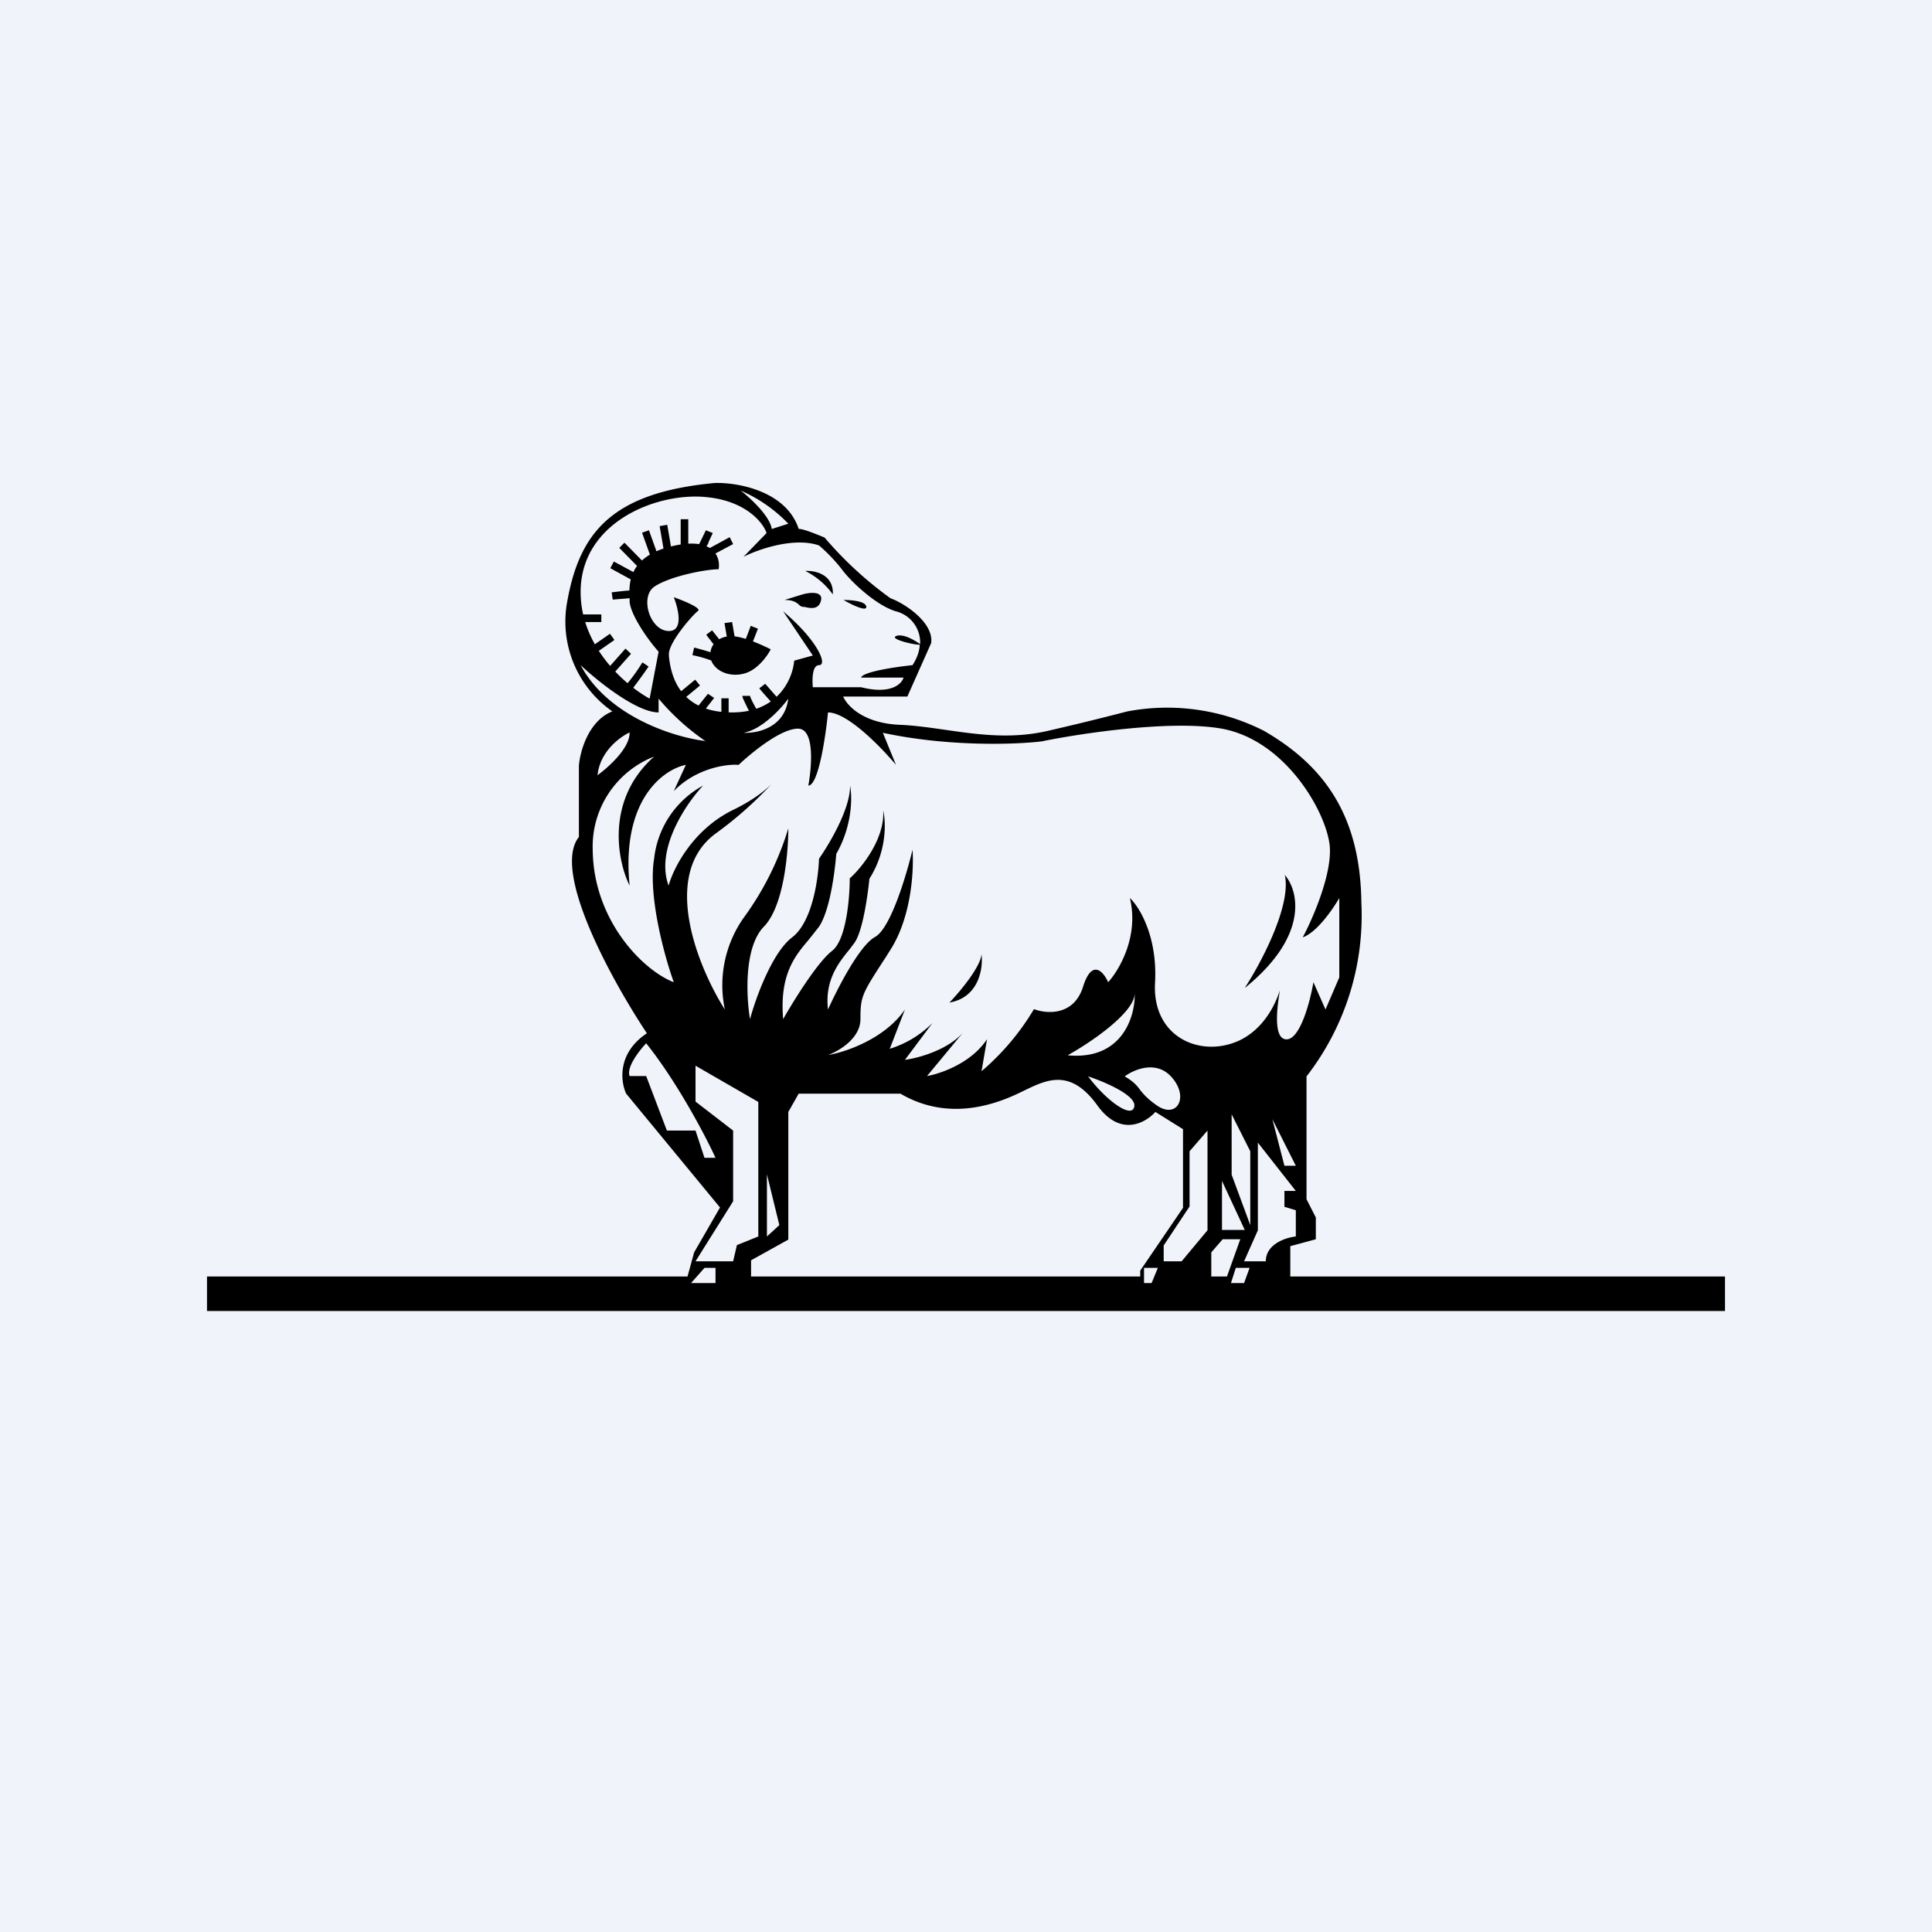 <!-- by TradingView --><svg width="56" height="56" viewBox="0 0 56 56" xmlns="http://www.w3.org/2000/svg"><path fill="#F0F3FA" d="M0 0h56v56H0z"/><path d="M6 37h44v1H6z"/><path d="m20.12 36.3-.28 1.02h1.93v-.79l1.08-.6v-3.7l.3-.53h2.95c1.36.8 2.7.33 3.4 0 .71-.33 1.45-.84 2.3.33.67.94 1.4.52 1.69.2l.8.5v2.28l-1.24 1.82v.5h2.06V36.3l.33-.38h.51l-.5 1.4h1.95v-1.2l.74-.2v-.63l-.27-.53V31.2a7.61 7.61 0 0 0 1.59-5.04c-.03-2.5-1.06-3.96-2.83-4.98a6.2 6.2 0 0 0-3.95-.56c-.24.06-1.03.27-2.29.56-1.57.37-2.95-.11-4.29-.17-1.08-.04-1.55-.56-1.66-.82h1.86l.69-1.55c.08-.57-.72-1.13-1.18-1.3a10.73 10.73 0 0 1-1.91-1.76c-.2-.08-.6-.25-.75-.25-.36-1.1-1.77-1.35-2.43-1.33-3.03.28-3.94 1.47-4.29 3.5a3.17 3.17 0 0 0 1.32 3.12c-.69.27-.94 1.16-.97 1.58v2.06c-.8 1 .98 4.2 1.97 5.69-.87.58-.76 1.41-.6 1.75l2.72 3.3-.75 1.3Z"/><path fill-rule="evenodd" d="m22.38 15.33.47-.15a4.25 4.25 0 0 0-1.38-.96c.27.21.84.73.9 1.11Zm-5.55 1.83c0 1.62 1.34 2.73 2 3.09l.26-1.36c-.44-.5-.84-1.17-.84-1.47v-.1c-.02-.37-.06-1.21 1.28-1.5 1.17-.26 1.36.34 1.3.68-.38 0-1.44.21-1.87.51-.42.3-.12 1.28.43 1.28.43 0 .27-.65.14-.98.28.1.82.32.7.4-.15.11-.89.95-.84 1.29v.04c.05.39.2 1.61 1.83 1.61 1.36 0 1.76-1 1.8-1.5l.54-.15-.86-1.28c.99.83 1.3 1.56 1.04 1.56-.2 0-.2.42-.18.64h1.4c.87.22 1.18-.1 1.23-.28h-1.23c.05-.17 1.01-.31 1.49-.36.13-.2.2-.4.21-.59-.24-.01-.91-.18-.67-.26.2-.06.51.12.68.24a.93.93 0 0 0-.7-.95c-.6-.18-1.34-.9-1.57-1.22a4.88 4.88 0 0 0-.66-.69c-.72-.25-1.76.11-2.19.33l.67-.69c-.1-.3-.6-.93-1.74-1.04-1.43-.15-3.65.72-3.65 2.75Zm3.65 4.33h-.02.02Zm-.02 0a6.8 6.8 0 0 1-1.37-1.24v.4c-.64 0-1.77-.91-2.26-1.37.8 1.5 2.74 2.1 3.63 2.2Zm2.39-1.24c-.21.29-.77.9-1.3.99.4.02 1.2-.14 1.3-1Zm-3.89 1.68a2.8 2.8 0 0 0-1.78 2.7c.02 2.07 1.48 3.51 2.35 3.84-.27-.75-.75-2.5-.57-3.58a2.75 2.75 0 0 1 1.42-2.12c-.5.53-1.39 1.85-1 2.9.13-.48.68-1.6 1.84-2.18.56-.27.92-.54 1.15-.77a11 11 0 0 1-1.64 1.45c-1.6 1.2-.48 3.9.28 5.09a3.4 3.4 0 0 1 .54-2.65 8.59 8.59 0 0 0 1.3-2.6c0 .7-.13 2.26-.71 2.85-.58.6-.51 2.03-.4 2.68.16-.6.64-1.93 1.22-2.37.59-.45.76-1.71.78-2.28.3-.43.91-1.45.9-2.12.06.3.08 1.14-.4 1.98-.04.5-.18 1.63-.5 2.11l-.3.38c-.39.46-.85 1-.74 2.3.3-.53 1-1.66 1.42-1.98.41-.32.51-1.53.51-2.1.35-.31 1.02-1.15.97-1.97.08.33.11 1.18-.4 1.98-.05.5-.2 1.57-.45 1.88l-.12.16c-.31.38-.73.89-.63 1.75.27-.6.91-1.85 1.36-2.1.45-.24.91-1.78 1.09-2.53.04.57-.02 1.95-.66 2.93l-.1.16c-.7 1.08-.75 1.14-.75 1.82 0 .56-.63.93-.94 1.04.5-.08 1.65-.47 2.23-1.32l-.44 1.14a3 3 0 0 0 1.24-.75l-.8 1.07c.39-.05 1.26-.29 1.7-.81l-1.06 1.28c.4-.07 1.29-.38 1.74-1.07l-.16.93a7.2 7.2 0 0 0 1.52-1.8c.37.14 1.15.2 1.42-.64.26-.84.6-.44.73-.14.32-.35.9-1.33.63-2.44.28.26.8 1.12.73 2.44-.1 1.65 1.41 2.23 2.52 1.65.6-.32.94-.92 1.1-1.42-.11.63-.16 1.35.14 1.42.42.1.73-1.06.83-1.65l.35.79.4-.93v-2.3c-.18.31-.64.99-1.06 1.14.3-.56.87-1.88.78-2.68-.12-1-1.3-3.04-3.13-3.37-1.47-.26-4.1.14-5.22.37-.75.09-2.7.16-4.6-.25l.38.93c-.42-.5-1.4-1.52-1.97-1.52-.07.71-.28 2.12-.57 2.12.1-.55.19-1.65-.3-1.65-.5 0-1.35.7-1.72 1.05-.36-.03-1.24.1-1.88.76l.35-.76c-.65.13-1.88 1.01-1.63 3.5-.36-.72-.7-2.49.71-3.74Zm-.71-.7c-.28.13-.86.55-.93 1.24.3-.22.93-.77.93-1.23Zm12.71 9.35c.65-.36 1.93-1.23 1.93-1.79.02.66-.35 1.94-1.93 1.8Zm-12.23-.34c-.2.21-.58.7-.48.95h.48l.6 1.58h.83l.26.79h.32c-.29-.63-1.1-2.18-2.01-3.32Zm1.43.65v1.04l1.09.84v2.05l-1.09 1.74h1.09l.11-.47.62-.25v-3.9l-1.82-1.05Zm2.07 4.95v-1.8l.36 1.47-.36.33Zm-2.2 1.35.39-.44h.32v.44h-.72ZM35 35.65v-2.88l-.52.6v1.6l-.75 1.13v.46h.52l.75-.9Zm-1.44 1.1-.18.44h-.22v-.44h.4Zm2.66 0-.16.44h-.38l.14-.44h.4Zm.47-.19h-.63l.4-.9v-2.54l1.1 1.4h-.33v.46l.33.1v.76c-.29.03-.87.22-.87.72Zm.54-2.77h.33l-.68-1.35.35 1.35ZM35.7 32.3l.54 1.07v2.14l-.54-1.46V32.3Zm.38 3.35-.66-1.42v1.42h.66ZM32.6 31.2c.27-.2.9-.47 1.34 0 .54.58.19 1.23-.38.86-.28-.19-.39-.32-.5-.45-.1-.14-.2-.26-.46-.41Zm-1.06 0c.46.15 1.38.54 1.34.86-.05.4-.82-.16-1.34-.86Zm-8.2-14.65c.28-.02.83.1.8.68a2.16 2.16 0 0 0-.8-.68Zm-1 2.27c-.24-.12-.8-.38-1.14-.38-.42 0-.67.3-.6.65.08.34.53.56.98.43.37-.1.66-.5.76-.7Zm13.75 9.8c.47-.72 1.35-2.39 1.15-3.26.4.46.71 1.76-1.15 3.27Zm-8.57.44c.3-.31.9-1.03.93-1.4.05.4-.07 1.25-.93 1.4Zm-4.78-11.67.52-.16c.2-.06.59-.1.54.16-.06.3-.32.24-.49.2h-.05a.26.26 0 0 1-.12-.08c-.07-.05-.15-.12-.4-.12Zm1.7 0c.22 0 .66.03.67.2.01.15-.44-.07-.66-.2Z" fill="#F0F3FA"/><path d="M19.95 15.05v.76h-.22v-.76h.22Zm-.61.16.12.7-.22.04-.12-.7.22-.04Zm1.2.52-.16.27-.18-.13c.04-.04.08-.13.13-.23l.13-.27.2.08-.13.28Zm-1.73-.36.24.67-.2.07-.24-.67.2-.07Zm2.44.4-.64.34-.1-.19.64-.35.1.2Zm-3.15-.04.56.57-.15.15-.56-.57.15-.15Zm-.3.55.61.33-.1.2-.62-.34.1-.19Zm-.07.89c.15-.02.5-.06.63-.06v.22l-.6.05-.03-.21Zm-.3.86h-.54v-.22h.54v.22Zm3.79 0 .09.52-.22.04-.09-.53.22-.03Zm.75.19c-.06.16-.2.52-.25.6l-.2-.09c.05-.08.18-.42.24-.59l.2.08Zm-1.33.05.35.44-.17.14-.35-.45.17-.13Zm-2.83.28-.46.32-.13-.18.46-.32.13.18Zm2.89.39.14.07-.11.18a3.44 3.44 0 0 0-.66-.2l.05-.22a8.02 8.02 0 0 1 .58.17Zm-2.4 0-.47.53-.17-.14.47-.53.16.15Zm.02 1.04a.32.32 0 0 1-.05.05l-.12-.18.01-.02.05-.05a5.02 5.02 0 0 0 .41-.58l.18.12a15.69 15.69 0 0 1-.48.66Zm1.37.1.46-.38.14.17-.46.38-.14-.17Zm2.75.36c-.13-.14-.4-.44-.43-.49l.17-.13.42.48-.16.14Zm-2.24.07.32-.4.18.12-.32.41-.18-.13Zm1.33-.28a.22.22 0 0 1-.01-.06h.22v-.01l.01.05.06.13.15.28-.19.1a7.7 7.7 0 0 1-.24-.49Zm-.62.55v-.54h.21v.54h-.21Z"/></svg>